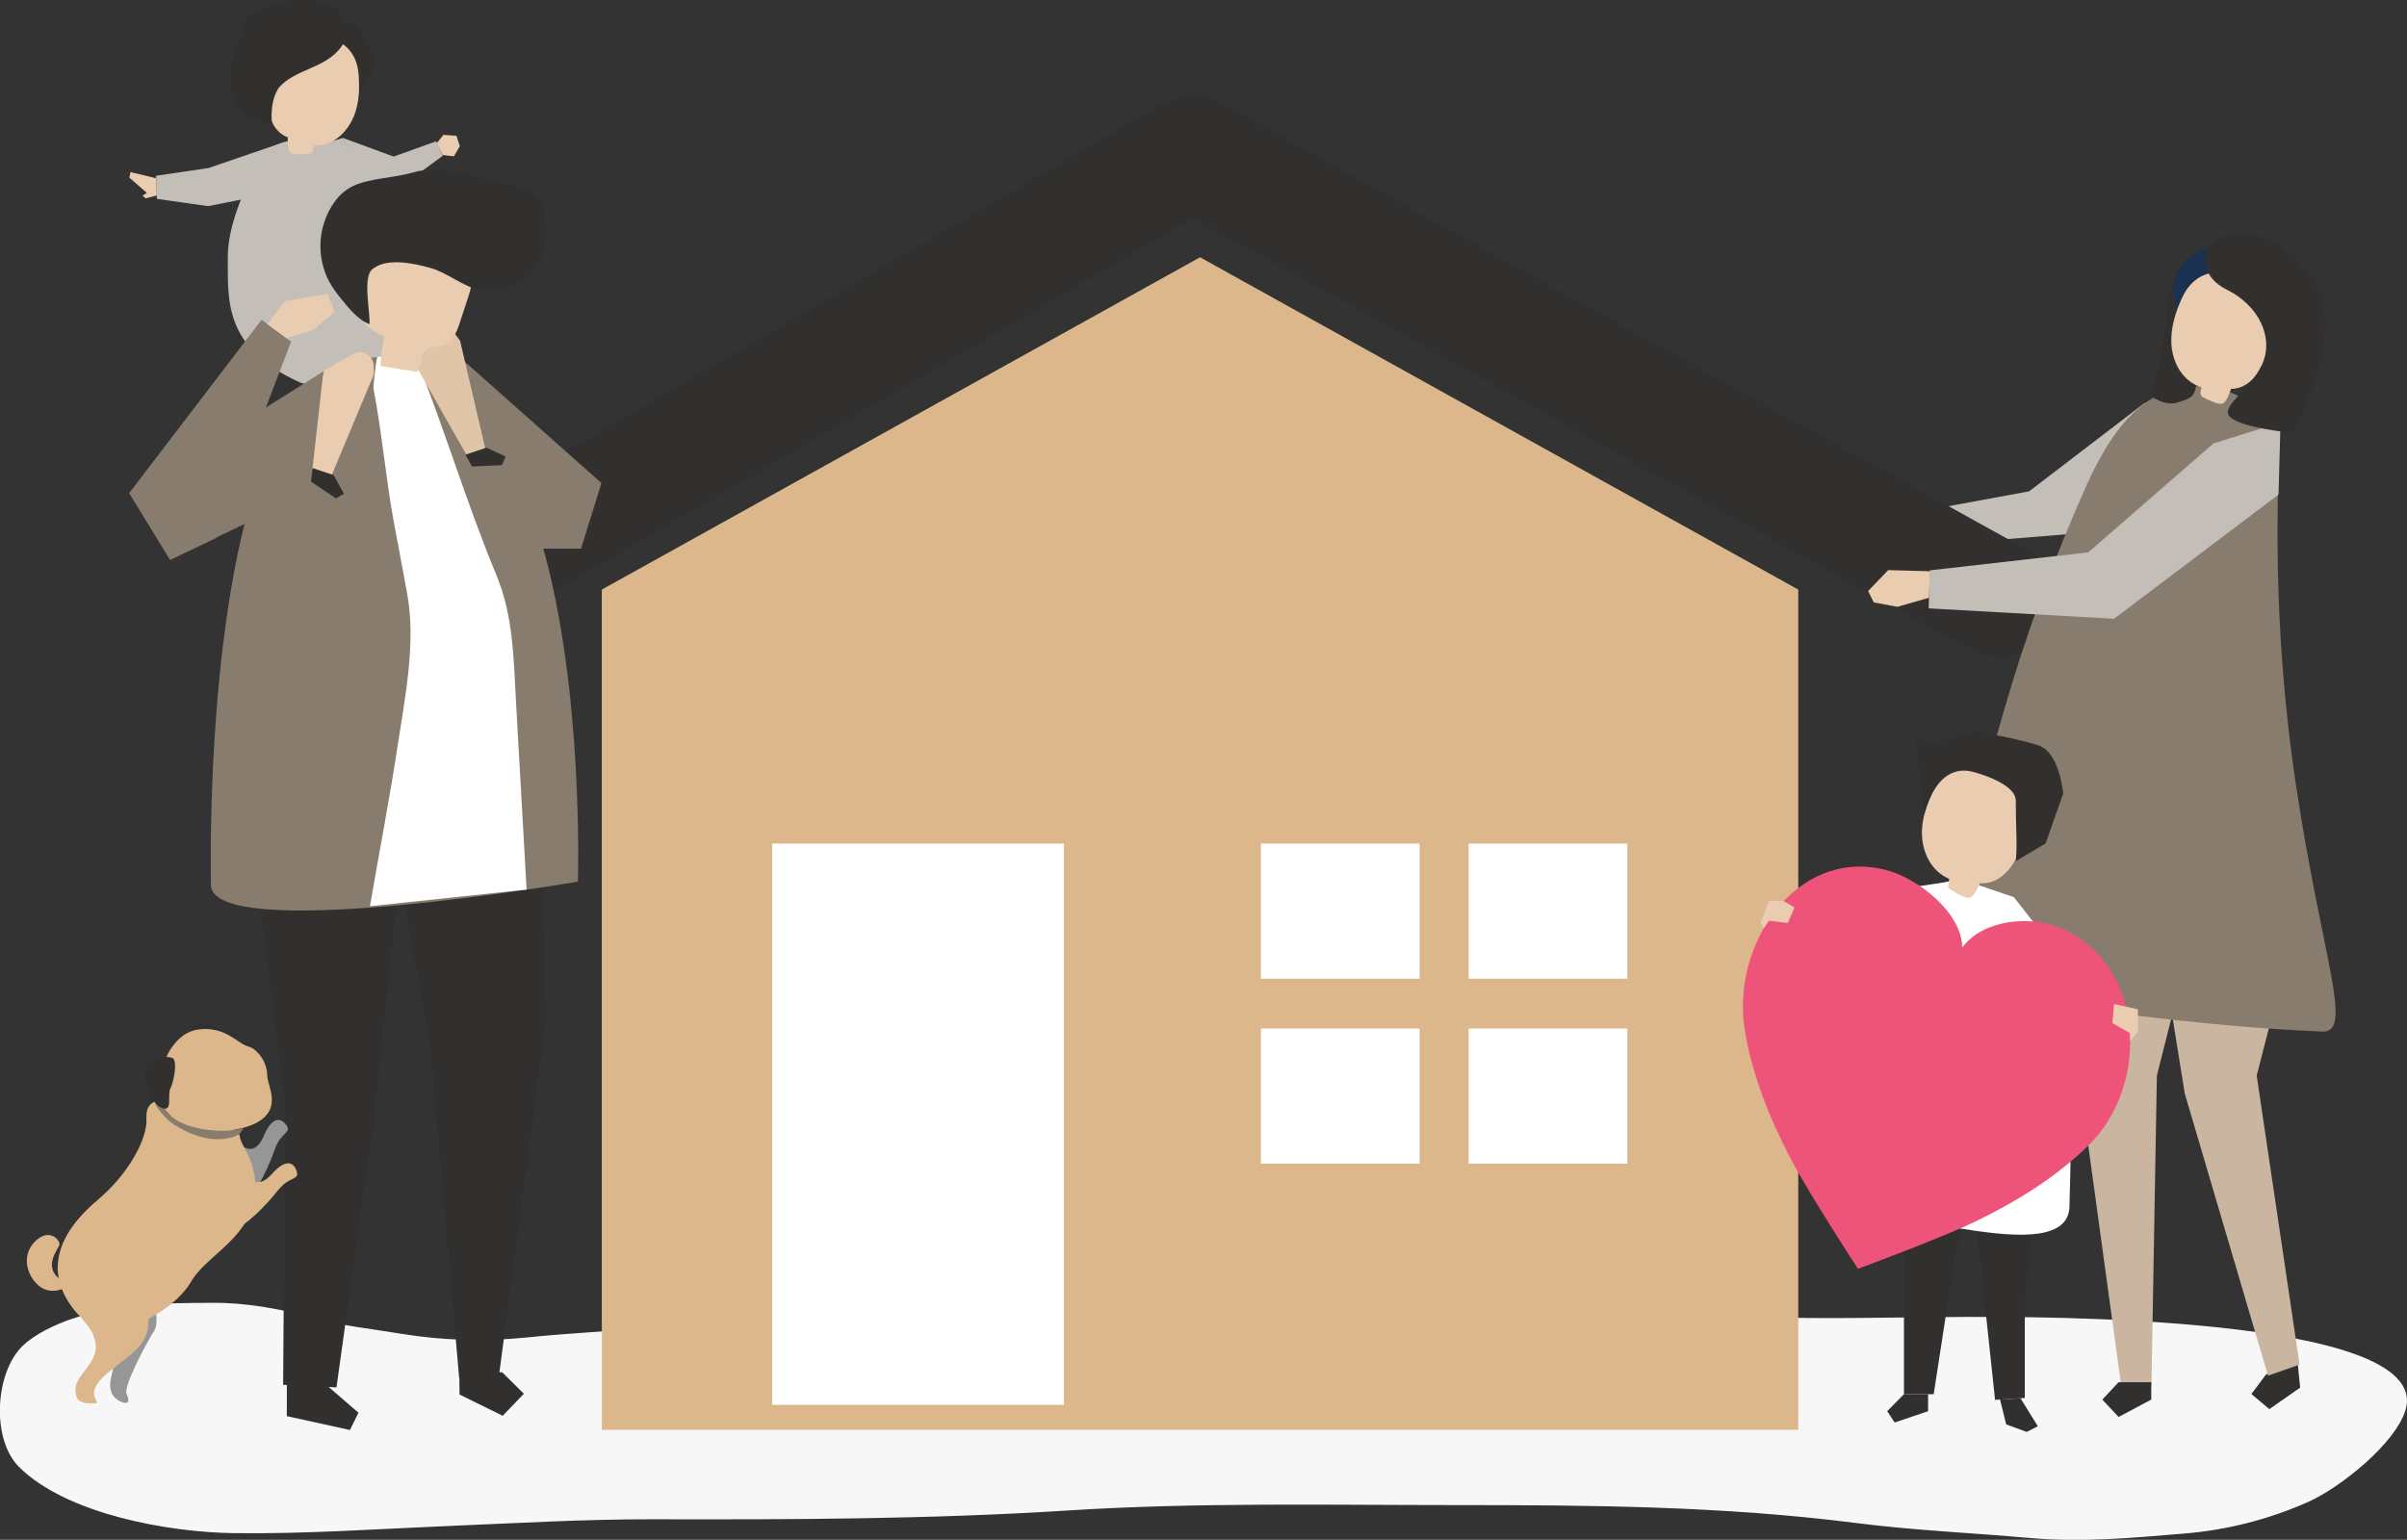 <svg width="511" height="327" viewBox="0 0 511 327" fill="none" xmlns="http://www.w3.org/2000/svg">
<rect x="0" y="0" width="511" height="327" fill="#333333" stroke="none"/>
<g clip-path="url(#clip0_2003_1151)">
<path d="M234.437 273.6C219.47 273.642 204.493 273.988 189.568 275.564C183.936 276.163 178.42 277.471 172.757 278.001C161.478 279.052 150.404 281.026 139.088 281.935C129.974 282.665 120.822 283.101 111.739 284.036C102.942 284.937 94.065 284.679 85.336 283.269C79.079 282.219 72.791 281.604 66.639 279.897C59.757 277.985 52.276 276.614 45.1 276.667C34.872 276.735 24.917 276.746 15.13 280.118C11.694 281.305 7.486 283.269 4.881 285.743C-1.093 291.437 -1.902 305.649 4.061 311.553C14.105 321.496 35.539 325.398 49.618 325.582C65.047 325.782 80.03 324.694 95.48 324.054C109.837 323.46 124.153 322.609 138.558 322.641C167.924 322.704 197.295 322.641 226.609 320.776C254.153 319.022 281.77 319.626 309.365 319.626C337.676 319.626 365.787 319.836 393.887 323.413C406.132 324.989 418.578 325.514 430.913 326.611C441.945 327.588 452.525 326.611 463.483 325.687C472.725 324.959 481.774 322.65 490.234 318.859C496.858 315.849 508.678 306.49 510.722 299.299C516.416 279.141 430.408 279.624 417.212 279.666C402.439 279.719 387.551 280.191 372.789 279.666C366.58 279.44 360.465 278.29 354.403 277.04C348.34 275.79 342.283 276.1 336.163 275.569C310.637 273.363 285.053 273.684 259.464 273.684C251.111 273.647 242.774 273.579 234.437 273.6Z" fill="#F7F7F7"/>
<path d="M455.188 85.655L430.781 104.337L410.13 108.145V115.772L440.426 113.324L468.332 98.618L463.073 82.761L455.188 85.655Z" fill="#C3BEB7"/>
<path d="M411.564 108.955L402.707 108.713L398.42 113.151L399.623 115.562L404.635 116.507L411.349 114.58L411.564 108.955Z" fill="#EACDB0"/>
<path d="M381.767 303.643H127.767V125.205L254.767 54.635L381.767 125.205V303.643Z" fill="#DDB78C"/>
<path d="M430.734 116.953L373.96 85.481L282.195 34.581C274.798 30.484 267.485 26.177 259.983 22.269C255.255 19.8 250.417 19.963 245.841 22.537C242.92 24.181 240.063 25.925 237.152 27.616L153.319 76.562C130.646 89.804 107.725 102.693 85.267 116.296C84.894 116.522 84.516 116.732 84.138 116.953C82.722 117.744 81.478 118.81 80.478 120.087C79.479 121.365 78.745 122.829 78.318 124.393C77.892 125.958 77.782 127.592 77.995 129.2C78.207 130.808 78.739 132.357 79.558 133.757C80.377 135.157 81.466 136.379 82.764 137.353C84.061 138.327 85.539 139.032 87.112 139.427C88.686 139.823 90.322 139.901 91.925 139.656C93.529 139.412 95.068 138.85 96.451 138.004L151.612 105.792L239.138 54.692C243.856 51.94 248.571 49.186 253.285 46.43L304.768 74.966L397.264 126.26L418.441 138.004C424.219 141.198 431.758 139.396 435.136 133.629C438.388 128.03 436.512 120.157 430.734 116.953Z" fill="#32302F"/>
<path d="M225.868 179.141H163.937V298.332H225.868V179.141Z" fill="white"/>
<path d="M301.375 179.141H267.685V207.845H301.375V179.141Z" fill="white"/>
<path d="M345.472 179.141H311.782V207.845H345.472V179.141Z" fill="white"/>
<path d="M301.375 218.418H267.685V247.122H301.375V218.418Z" fill="white"/>
<path d="M345.472 218.418H311.782V247.122H345.472V218.418Z" fill="white"/>
<path d="M61.427 29.938C61.427 29.938 58.16 30.258 56.242 32.69C54.325 35.122 48.278 46.131 48.362 54.681C48.446 63.232 47.128 73.853 63.781 81.258C72.076 84.005 72.265 76.458 78.895 76.006C85.525 75.554 91.261 77.902 90.352 67.434C89.444 56.966 82.924 54.624 79.31 42.916C75.695 31.209 70.017 26.508 61.427 29.938Z" fill="#C3BEB7"/>
<path d="M59.032 30.615L44.275 35.684L33.138 37.322L33.306 42.233L44.17 43.778L55.859 41.446L59.032 30.615Z" fill="#C3BEB7"/>
<path d="M72.806 29.292L83.565 33.252L92.596 30.006L93.998 33.079L85.483 39.35L76.962 39.933L72.806 29.292Z" fill="#C3BEB7"/>
<path d="M70.069 8.241C70.069 8.241 76.809 12.747 76.195 19.554C76.195 19.554 80.613 15.962 78.721 10.951C76.83 5.94 75.569 3.97 70.894 5.026C66.218 6.082 70.069 8.241 70.069 8.241Z" fill="#32302F"/>
<path d="M76.126 15.757C75.307 5.615 62.909 6.024 58.565 13.698C56.095 18.068 55.633 27.065 61.086 29.166C61.086 30.054 61.023 31.719 61.611 32.375C62.2 33.032 64.585 32.727 65.488 32.612C65.744 32.601 65.992 32.52 66.203 32.375C66.45 32.171 66.55 31.567 66.623 30.894C67.306 30.92 67.989 30.858 68.656 30.71C71.598 30.064 73.91 27.611 75.086 24.786C76.263 21.96 76.373 18.814 76.126 15.757Z" fill="#EACDB0"/>
<path d="M71.645 10.909C68.173 14.585 62.662 14.848 59.357 18.441C59.357 18.441 57.193 20.788 57.75 26.387C55.968 26.377 54.229 25.84 52.752 24.845C51.274 23.85 50.123 22.441 49.444 20.794C46.912 14.948 52.738 3.435 52.738 3.435C52.738 3.435 59.568 -1.608 68.535 0.53C71.577 1.255 74.314 3.582 73.657 7.096C73.37 8.535 72.671 9.86 71.645 10.909Z" fill="#32302F"/>
<path d="M58.911 30.742C58.911 30.742 58.228 35.868 60.907 36.451C63.587 37.034 69.754 35.889 70.815 34.949C72.291 33.646 70.815 29.875 70.815 29.875L72.801 29.292C72.801 29.292 81.989 48.332 74.587 51.189C67.185 54.046 57.824 54.866 56.295 48.846C54.766 42.827 56.952 31.561 56.952 31.561L58.911 30.742Z" fill="#C3BEB7"/>
<path d="M33.154 37.853L27.706 36.551L27.459 37.717L31.173 40.958L30.248 41.567L30.931 42.123L33.28 41.509L33.154 37.853Z" fill="#EACDB0"/>
<path d="M92.727 30.405L94.135 28.641L96.893 28.835L97.628 31.025L96.373 33.189L93.988 32.926L92.727 30.405Z" fill="#EACDB0"/>
<path d="M114.591 157.266L115.952 216.249L105.892 292.445L97.471 292.545L91.329 222.426L78.989 152.381L114.591 157.266Z" fill="#32302F"/>
<path d="M97.507 291.525L97.56 296.147L106.722 300.659L111.219 295.984L106.611 291.42L97.507 291.525Z" fill="#32302F"/>
<path d="M68.856 293.752L76.095 300.002L74.288 303.679L60.892 300.738V293.752H68.856Z" fill="#32302F"/>
<path d="M85.393 180.47L79.373 237.641L71.435 294.629L60.109 294.083L60.524 234.963L53.705 180.133L69.717 172.56L85.393 180.47Z" fill="#32302F"/>
<path d="M92.07 75.365C92.07 75.365 106.039 84.751 114.97 115.199C124.016 146.188 122.682 187.224 122.682 187.224C122.682 187.224 43.135 200.881 44.785 187.44C44.785 187.44 42.158 78.795 77.45 76.127C79.031 76.006 91.204 74.688 92.07 75.365Z" fill="#887C6E"/>
<path d="M87.983 75.108C93.988 89.962 99.189 107.279 105.356 122.064C109.007 130.825 109.034 139.975 109.559 149.308C110.084 158.642 110.61 167.859 111.135 177.146C111.348 181.064 111.567 184.984 111.792 188.906L78.543 192.446C80.46 181.211 82.646 170.018 84.358 158.747C85.934 148.347 88.356 136.687 86.46 126.182C85.546 121.082 84.553 115.982 83.612 110.882C81.884 101.522 81.112 91.947 79.305 82.603C79.173 81.947 79.877 76.469 80.082 75.812L87.983 75.108Z" fill="white"/>
<path d="M91.955 75.108L98.81 76.936L127.683 102.583L123.354 116.507H109.275L91.955 75.108Z" fill="#887C6E"/>
<path d="M487.953 291.021L488.316 294.682L481.775 299.246L477.961 296.037L481.05 291.925L487.586 287.36L487.953 291.021Z" fill="#32302F"/>
<path d="M487.791 179.12L488.894 190.234L479.091 228.424L488.195 289.792L481.492 292.14L463.819 232.226L461.014 214.799L461.114 177.901L487.791 179.12Z" fill="#CAB5A1"/>
<path d="M436.239 191.51L450.334 294.341H456.743L457.899 228.424L469.561 182.161L436.239 191.51Z" fill="#CAB5A1"/>
<path d="M456.707 293.526V297.219L449.777 300.916L446.315 297.219L449.777 293.526H456.707Z" fill="#32302F"/>
<path d="M487.433 166.762C481.959 130.247 483.913 103.655 483.63 96.38C483.562 94.263 483.054 92.182 482.137 90.272C481.219 88.362 479.914 86.664 478.303 85.287C476.081 84.788 474.153 83.339 471.92 82.766C456.785 78.901 448.532 90.645 442.869 103.287C435.891 118.9 430.014 134.981 425.281 151.414C421.12 165.837 416.954 180.391 415.21 195.355C414.485 201.532 413.886 207.388 420.547 210.114C431.159 214.458 443.084 214.364 454.295 215.755C467.171 217.331 480.068 218.523 493.028 219.07C499.794 219.327 492.907 203.265 487.433 166.762Z" fill="#887C6E"/>
<path d="M79.357 77.786V79.541L70.316 101.149L66.308 99.794L68.656 78.784L74.892 75.192C75.346 74.934 75.86 74.799 76.383 74.802C76.905 74.804 77.418 74.944 77.87 75.206C78.322 75.469 78.697 75.845 78.958 76.298C79.219 76.751 79.356 77.264 79.357 77.786Z" fill="#EACDB0"/>
<path d="M70.842 100.903L73.006 104.858L71.314 105.85L66.019 102.268L66.376 99.4L70.842 100.903Z" fill="#32302F"/>
<path d="M96.625 70.954L97.676 72.356L103.013 95.209L99 96.538L88.593 78.197L91.514 71.547C91.721 71.069 92.051 70.654 92.469 70.344C92.888 70.033 93.381 69.838 93.898 69.778C94.416 69.718 94.941 69.795 95.419 70.001C95.898 70.207 96.314 70.536 96.625 70.954Z" fill="#E0C5A9"/>
<path d="M103.281 95.072L107.337 96.953L106.559 98.77L100.203 99.075L98.811 96.559L103.281 95.072Z" fill="#32302F"/>
<path d="M88.55 78.979L80.775 77.735C80.88 75.616 81.149 73.509 81.579 71.432C79.478 70.518 77.014 69.2 76.772 66.873C76.739 66.135 76.828 65.397 77.035 64.688C77.736 61.715 78.425 58.739 79.105 55.759C79.275 54.718 79.648 53.72 80.203 52.823C81.254 51.321 83.208 50.753 85.02 50.548C89.643 50.023 94.571 51.342 97.933 54.603C98.872 55.44 99.574 56.509 99.971 57.702C100.497 59.567 99.903 61.547 99.309 63.385L97.634 68.469C97.003 70.423 96.126 72.64 94.198 73.265C93.174 73.601 91.997 73.412 91.046 73.942C89.417 74.877 89.486 77.304 88.55 78.979Z" fill="#EACDB0"/>
<path d="M115.857 50.596C116.001 48.573 115.909 46.541 115.584 44.54C115.085 41.273 111.429 39.587 108.203 39.156C101.227 38.221 94.671 34.571 87.678 36.63C83.681 37.801 78.411 37.812 74.75 39.597C73.23 40.392 71.928 41.546 70.957 42.959C69.243 45.405 68.239 48.276 68.053 51.257C67.868 54.237 68.509 57.211 69.906 59.85C70.565 61.008 71.322 62.106 72.17 63.133C73.894 65.281 75.948 67.928 78.443 68.837C78.643 66.531 77.009 59.136 78.863 57.355C81.81 54.53 88.009 55.958 91.398 56.909C95.075 57.959 98.269 60.843 101.947 61.636C104.573 62.219 108.082 61.111 110.441 59.835C114.129 57.87 115.537 54.309 115.857 50.596Z" fill="#32302F"/>
<path d="M68.787 78.795L27.485 104.715L36.122 118.823L61.653 106.622L68.787 78.795Z" fill="#887C6E"/>
<path d="M55.528 67.923L27.422 104.721L36.122 118.913L45.883 114.248L61.795 72.534L55.528 67.923Z" fill="#887C6E"/>
<path d="M56.768 68.837L60.529 63.925L69.538 62.402L71.041 66.216L66.534 70.023L60.834 71.825L56.768 68.837Z" fill="#EACDB0"/>
<path d="M51.472 243.398C51.472 243.398 54.136 245.677 55.99 241.25C57.845 236.822 59.778 237.452 60.85 239.017C61.921 240.583 59.62 240.472 58.396 243.949C56.437 249.496 53.831 253.74 52.891 254.323C51.95 254.906 49.087 256.313 49.03 258.498C48.972 260.683 46.256 251.886 46.513 251.46C46.771 251.035 51.472 243.398 51.472 243.398Z" fill="#969696"/>
<path d="M52.743 249.848C52.743 249.848 54.524 252.889 57.703 249.323C60.881 245.757 62.504 246.996 63.014 248.829C63.523 250.662 61.385 249.801 59.105 252.674C55.465 257.265 51.63 260.406 50.553 260.642C49.476 260.878 46.319 261.256 45.562 263.305C44.806 265.353 45.068 256.135 45.457 255.82L52.743 249.848Z" fill="#DDB78C"/>
<path d="M30.916 269.696C30.916 269.696 34.504 279.818 32.749 282.58C30.995 285.343 26.141 294.487 26.876 296.037C27.612 297.586 27.228 298.285 25.925 297.786C24.622 297.287 22.82 296.058 23.567 292.596C24.312 289.135 25.815 285.117 24.686 282.207C23.556 279.298 26.072 270.741 26.072 270.741L30.916 269.696Z" fill="#969696"/>
<path d="M34.535 233.781C34.535 233.781 30.827 233.203 31.089 237.494C31.352 241.785 27.338 249.27 20.73 254.827C14.273 260.247 8.232 268.651 15.718 278.153C23.204 287.654 37.409 277.785 40.461 272.344C43.513 266.902 52.019 263.457 53.773 255.421C55.528 247.384 51.105 243.708 50.879 241.197C50.653 238.687 34.535 233.781 34.535 233.781Z" fill="#DDB78C"/>
<path d="M31.031 277.543C31.031 277.543 32.944 282.717 29.103 286.404C25.263 290.091 21.749 291.756 20.346 294.44C18.943 297.124 21.99 298.027 19.684 298.027C17.378 298.027 15.833 297.66 16.038 294.755C16.243 291.851 20.924 289.329 20.288 285.264C19.652 281.199 16.569 280.364 16.206 277.386C15.844 274.408 24.969 269.35 24.969 269.35L31.588 277.753L31.031 277.543Z" fill="#DDB78C"/>
<path d="M13.732 273.516C13.165 273.773 10.186 275.223 7.638 272.465C5.09 269.708 4.954 265.716 7.827 263.279C10.701 260.842 12.871 263.484 12.613 264.382C12.356 265.28 9.256 268.752 12.461 271.467C14 272.439 13.732 273.516 13.732 273.516Z" fill="#DDB78C"/>
<path d="M51.74 239.6L50.732 240.913C50.732 240.913 45.011 244.501 36.022 238.177C32.208 234.584 32.923 233.644 32.923 233.644L34.588 233.607C34.588 233.607 39.747 242.216 51.74 239.6Z" fill="#887C6E"/>
<path d="M40.482 219.022C40.482 219.022 40.871 217.909 42.62 217.446C44.37 216.984 47.764 219.227 48.468 219.306C49.172 219.385 50.837 219.385 49.408 220.356C47.979 221.328 41.685 220.598 40.482 219.022Z" fill="#32302F"/>
<path d="M35.35 224.421C35.35 224.421 37.204 219.826 41.323 218.77C43.728 218.216 46.254 218.57 48.415 219.763C49.544 220.335 50.516 221.123 51.598 221.764C52.313 222.184 53.101 222.263 53.815 222.741C54.703 223.4 55.429 224.254 55.935 225.238C56.441 226.221 56.715 227.307 56.736 228.413C56.684 230.472 60.209 235.593 54.188 238.566C48.168 241.539 38.796 239.743 36.169 236.838C33.542 233.933 31.147 230.94 35.35 224.421Z" fill="#DDB78C"/>
<path d="M36.495 224.642C36.495 224.642 34.325 223.948 32.939 225.135C31.552 226.322 30.228 226.349 30.701 228.129C31.174 229.91 31.956 234.432 34.378 235.304C36.8 236.176 35.429 232.604 36.201 231.071C36.973 229.537 37.777 224.899 36.495 224.642Z" fill="#32302F"/>
<path d="M404.204 253.593V296.074H410.519L414.464 270.427L418.02 250.788L404.204 253.593Z" fill="#32302F"/>
<path d="M418.021 249.187L420.385 267.617L423.547 297.277L429.862 296.878V274.03L433.019 250.788L418.021 249.187Z" fill="#32302F"/>
<path d="M415.058 187.266C415.058 187.266 408.349 186.063 405.602 196.484C402.854 206.904 395.337 237.363 394.943 253.393C394.549 269.423 404.808 259.002 417.049 261.009C429.289 263.015 439.349 263.209 439.349 255.998C439.349 248.787 443.678 187.466 415.058 187.266Z" fill="white"/>
<path d="M411.207 166.556C416.797 156.545 429.315 162.948 430.177 172.922C430.665 178.589 426.925 188.043 420.348 187.565C419.938 188.479 419.218 190.192 418.294 190.596C417.369 191 415.084 189.519 414.207 188.968C413.95 188.835 413.736 188.631 413.592 188.38C413.434 188.054 413.592 187.387 413.849 186.662C413.137 186.356 412.466 185.96 411.853 185.485C409.137 183.385 407.892 179.76 408.029 176.31C408.165 172.859 409.526 169.56 411.207 166.556Z" fill="#EACDB0"/>
<path d="M419.008 163.952C419.008 163.952 427.939 166.226 427.939 170.008C427.939 175.696 428.312 179.514 427.939 182.892L434.285 179.105L438.015 168.511C438.015 168.511 437.269 159.808 432.793 158.295C428.317 156.782 419.008 155.27 419.008 155.27L411.927 157.539L406.71 157.16L408.512 173.049C408.512 173.049 410.808 161.683 419.008 163.952Z" fill="#32302F"/>
<path d="M404.204 296.074L400.647 299.683L402.229 302.088L409.331 299.683V296.074H404.204Z" fill="#32302F"/>
<path d="M424.598 297.209L425.911 302.487L430.256 304.089L432.625 302.886L428.947 296.936L424.598 297.209Z" fill="#32302F"/>
<path d="M420.926 188.285L427.524 190.512L440.158 206.637L452.787 214.694L450.261 219.825L432.94 214.694L420.926 188.285Z" fill="white"/>
<path d="M413.813 187.214L406.595 188.317L391.439 198.942L378.085 191.978L374.476 196.742L390.714 209.93L409.484 202.971L413.813 187.214Z" fill="white"/>
<path d="M483.724 105.036L448.805 131.403L409.452 129.191L409.678 121.124L443.342 117.3L469.918 94.158L484.15 89.715L483.724 105.036Z" fill="#C3BEB7"/>
<path d="M409.736 121.318L400.874 121.071L396.587 125.51L397.795 127.926L402.807 128.866L409.515 126.938L409.736 121.318Z" fill="#EACDB0"/>
<path d="M464.802 54.593C464.802 54.593 460.82 56.51 459.9 67.03C458.981 77.551 456.438 83.964 456.438 83.964C456.438 83.964 459.48 86.411 462.364 85.456C465.248 84.5 466.257 84.405 466.325 80.072C466.394 75.739 469.33 55.627 469.33 55.627L464.802 54.593Z" fill="#32302F"/>
<path d="M472.198 60.086C470.157 60.181 468.188 60.873 466.538 62.078C464.887 63.283 463.628 64.946 462.916 66.861C462.127 65.604 461.641 64.18 461.497 62.703C461.352 61.225 461.551 59.734 462.08 58.347C462.626 56.979 463.486 55.759 464.592 54.785C465.697 53.812 467.016 53.112 468.442 52.743C470.506 54.653 471.745 57.29 471.899 60.096L472.198 60.086Z" fill="#1A3151"/>
<path d="M463.215 63.306C467.744 53.295 480.205 58.364 481.828 67.807C482.747 73.175 479.947 82.514 473.633 82.593C473.312 83.496 472.766 85.219 471.915 85.66C471.064 86.101 468.763 84.898 467.885 84.441C467.627 84.331 467.407 84.149 467.25 83.916C467.071 83.617 467.187 82.966 467.36 82.251C466.655 82.021 465.982 81.702 465.359 81.3C462.601 79.541 461.119 76.164 460.972 72.86C460.825 69.556 461.855 66.316 463.215 63.306Z" fill="#EACDB0"/>
<path d="M468.684 52.781C468.684 52.781 466.057 58.164 472.824 61.552C479.59 64.94 482.868 71.815 480.178 77.519C477.489 83.223 471.085 86.311 473.501 88.601C475.918 90.891 486.582 91.916 486.582 91.916C486.582 91.916 498.003 72.282 491.835 60.979C485.668 49.676 473.58 46.289 468.684 52.781Z" fill="#32302F"/>
<path d="M437.674 197.162C430.902 194.205 420.794 195.387 416.571 201.259C416.608 193.984 407.22 186.363 400.038 184.661C381.126 180.165 367.525 200.749 370.388 218.597C371.928 228.203 375.642 237.39 380.133 246.03C383.9 253.262 394.417 269.445 394.449 269.445C394.48 269.445 412.41 262.811 419.665 259.26C428.338 255.022 436.696 249.869 443.557 243.067C456.328 230.42 455.54 204.967 437.674 197.162Z" fill="#EE5379"/>
<path d="M378.678 191.358L375.558 191.248L373.756 196.012L374.476 197.036L375.558 195.523L379.529 196.012L380.974 192.713L378.678 191.358Z" fill="#EACDB0"/>
<path d="M453.869 219.09L452.241 221.044L452.188 219.395L448.453 217.257L448.816 213.229L453.869 214.326V219.09Z" fill="#EACDB0"/>
</g>
<defs>
<clipPath id="clip0_2003_1151">
<rect width="511" height="327" fill="white"/>
</clipPath>
</defs>
</svg>
